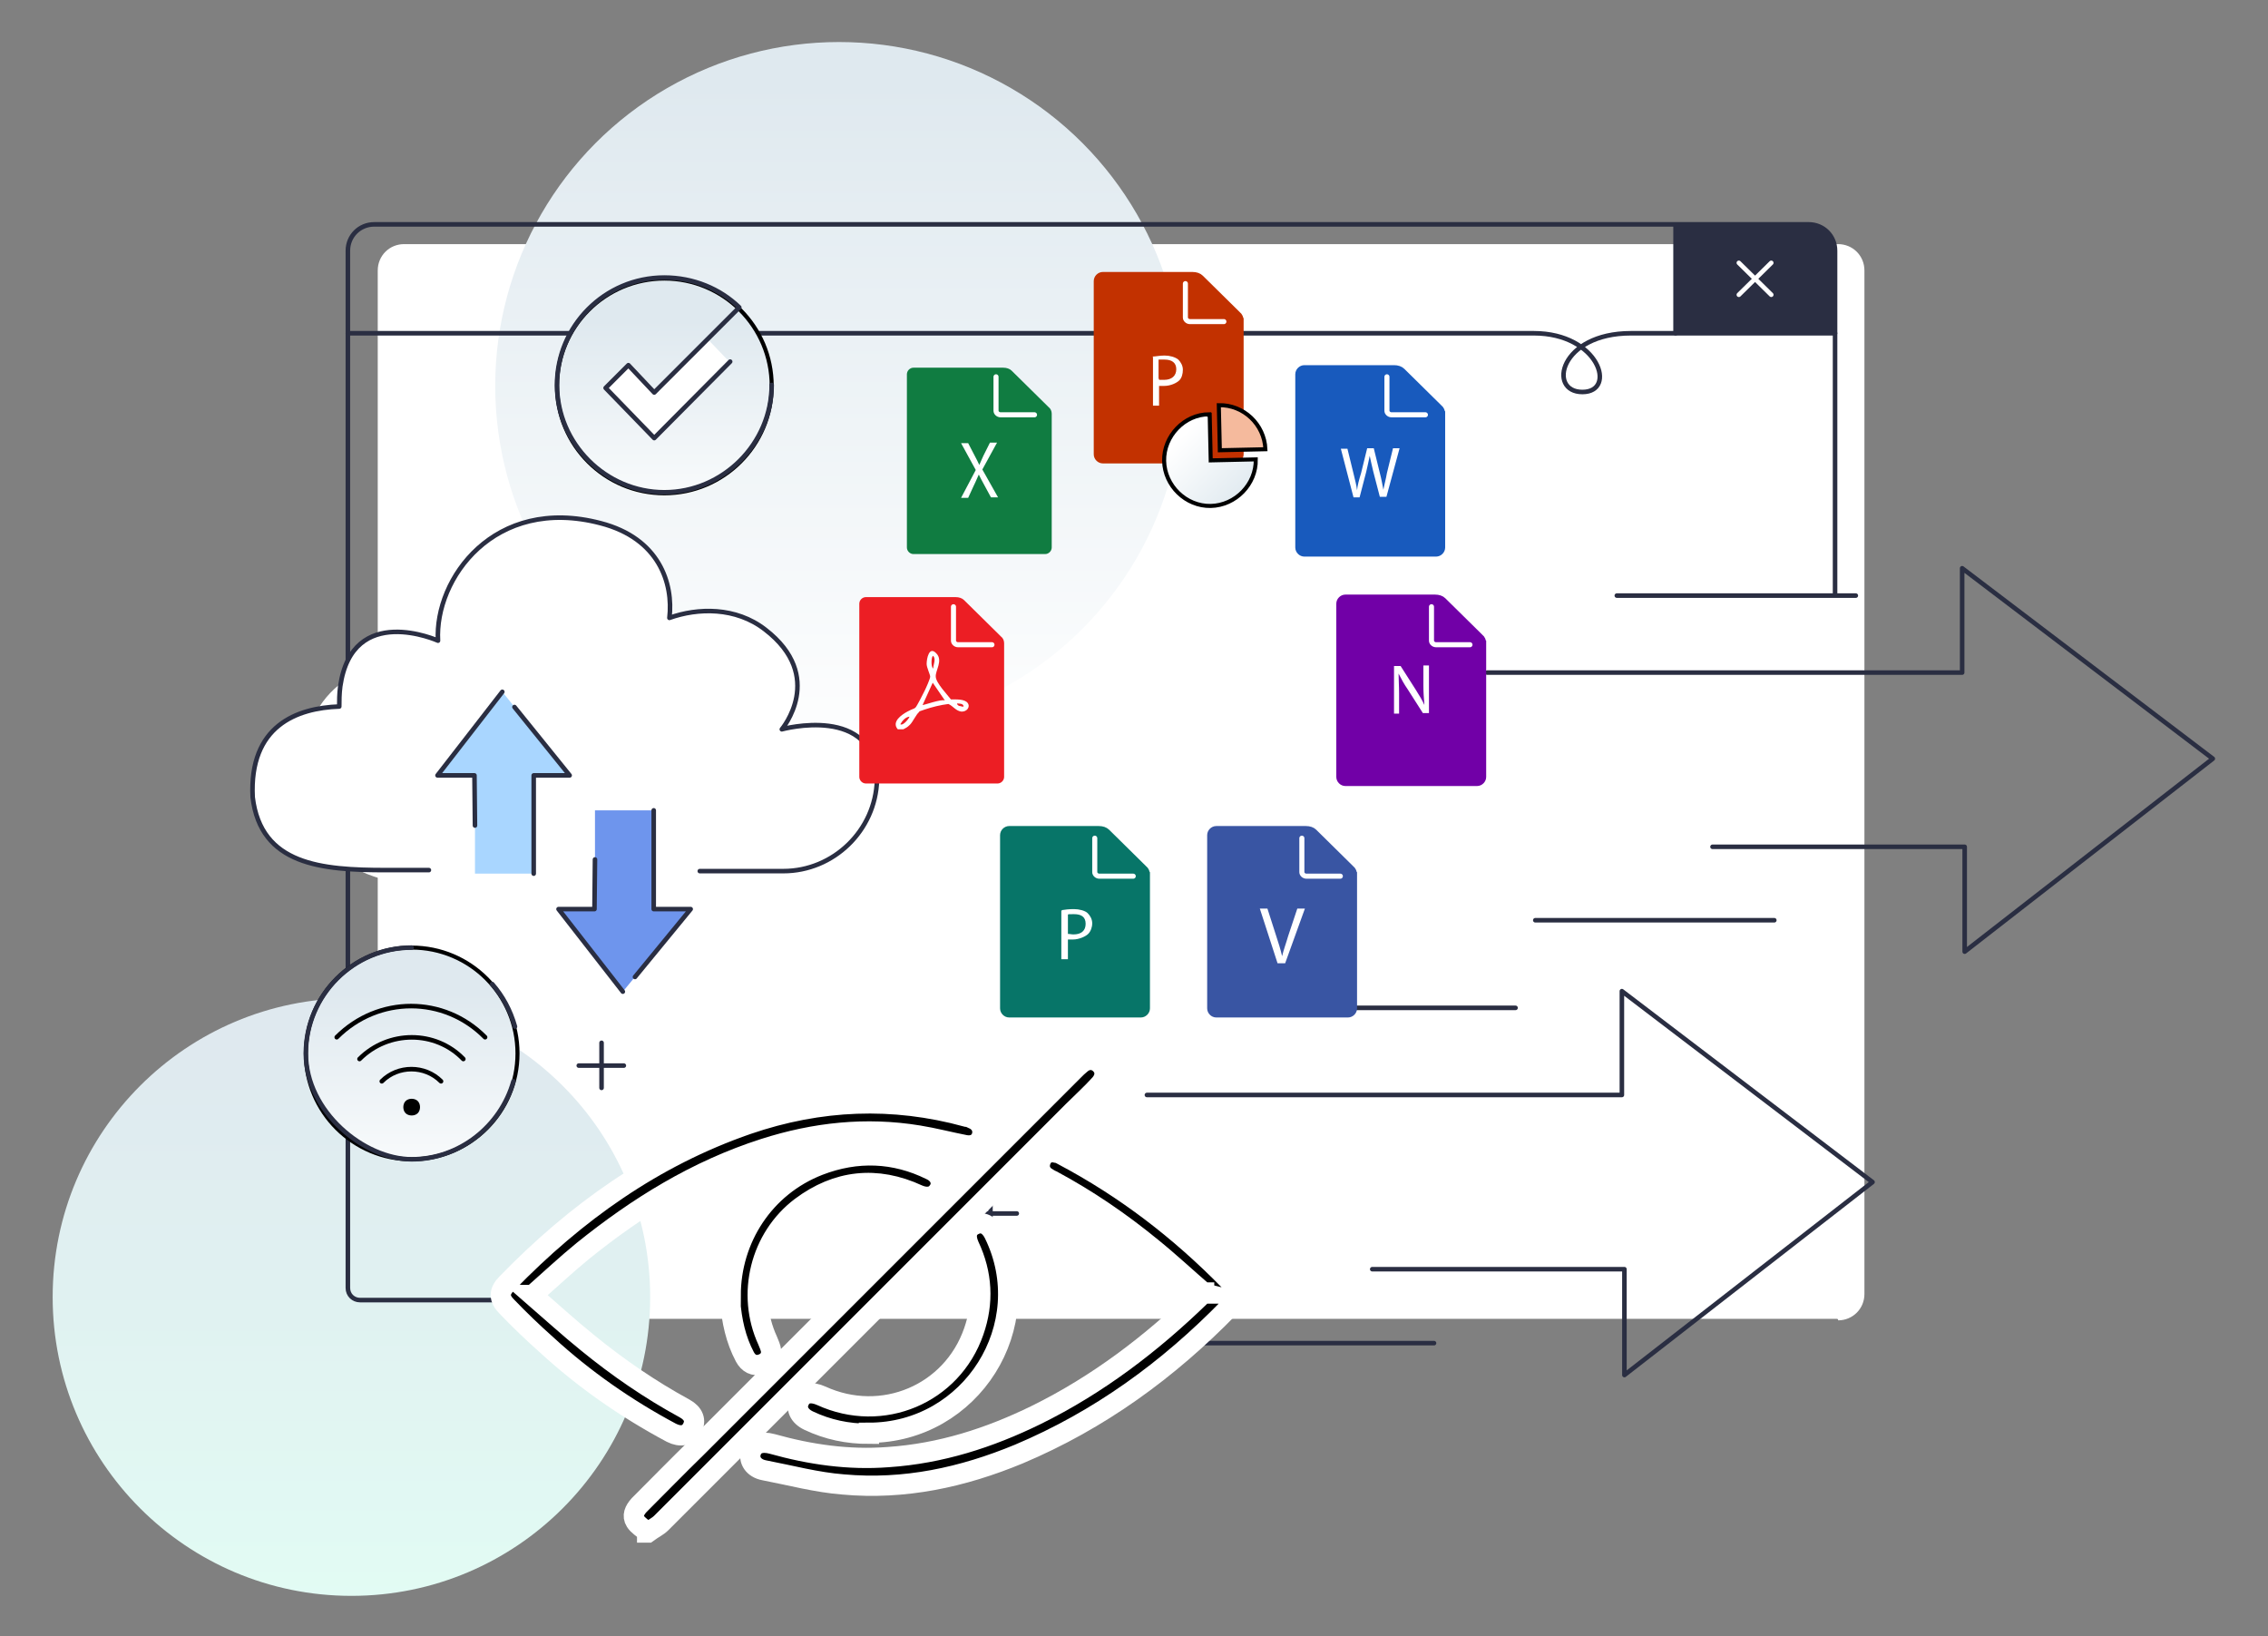 <?xml version="1.0" encoding="UTF-8"?>
<svg id="Layer_1" xmlns="http://www.w3.org/2000/svg" version="1.1" xmlns:xlink="http://www.w3.org/1999/xlink" viewBox="0 0 447.9 323.1">
  <rect x="0" y="0" width="447.9" height="323.1" fill="#808080" stroke="none"/>
  <!-- Generator: Adobe Illustrator 29.1.0, SVG Export Plug-In . SVG Version: 2.1.0 Build 142)  -->
  <defs>
    <style>
      .st0 {
        fill: url(#linear-gradient4);
      }

      .st0, .st1, .st2, .st3, .st4, .st5, .st6, .st7, .st8, .st9, .st10 {
        stroke-miterlimit: 10;
      }

      .st0, .st6, .st7, .st9 {
        stroke-width: .8px;
      }

      .st0, .st6, .st7, .st9, .st11 {
        stroke: #000;
      }

      .st1 {
        stroke-width: 4px;
      }

      .st1, .st5, .st12 {
        stroke: #fff;
      }

      .st13 {
        fill: #fff;
      }

      .st14 {
        fill: url(#linear-gradient1);
      }

      .st2 {
        fill: #c23100;
        stroke: #c23100;
      }

      .st3 {
        fill: #3955a3;
        stroke: #3955a3;
      }

      .st4 {
        fill: #185abd;
        stroke: #185abd;
      }

      .st5, .st12, .st15, .st11 {
        fill: none;
        stroke-linecap: round;
      }

      .st16 {
        isolation: isolate;
      }

      .st17 {
        fill: #2a2e42;
      }

      .st6 {
        fill: url(#linear-gradient2);
      }

      .st7 {
        fill: #f5ba9d;
      }

      .st8 {
        fill: #077568;
        stroke: #077568;
      }

      .st12, .st15, .st11 {
        stroke-linejoin: round;
        stroke-width: .9px;
      }

      .st18 {
        fill: #a9d6ff;
      }

      .st19 {
        fill: #107c41;
      }

      .st9 {
        fill: url(#linear-gradient3);
      }

      .st15 {
        stroke: #2a2e42;
      }

      .st20 {
        fill: #6e95ed;
      }

      .st21 {
        fill: url(#linear-gradient);
      }

      .st22 {
        fill: #ec1e24;
      }

      .st10 {
        fill: #7100a7;
        stroke: #7100a7;
      }
    </style>
    <linearGradient id="linear-gradient" x1="165.4" y1="2385.4" x2="165.4" y2="2248.8" gradientTransform="translate(.3 -2232.3)" gradientUnits="userSpaceOnUse">
      <stop offset="0" stop-color="#fff"/>
      <stop offset="1" stop-color="#dfe9ef"/>
    </linearGradient>
    <linearGradient id="linear-gradient1" x1="69.2" y1="2557.5" x2="69.2" y2="2438.7" gradientTransform="translate(.2 -2232.4)" gradientUnits="userSpaceOnUse">
      <stop offset="0" stop-color="#e2fdf4"/>
      <stop offset="1" stop-color="#dfe9ef"/>
    </linearGradient>
    <linearGradient id="linear-gradient2" x1="130.8" y1="2338.6" x2="130.8" y2="2295.6" gradientTransform="translate(.4 -2232.3)" gradientUnits="userSpaceOnUse">
      <stop offset="0" stop-color="#fff"/>
      <stop offset="1" stop-color="#dfe9ef"/>
    </linearGradient>
    <linearGradient id="linear-gradient3" x1="81" y1="2470.7" x2="81" y2="2428.4" gradientTransform="translate(.3 -2232.3)" gradientUnits="userSpaceOnUse">
      <stop offset="0" stop-color="#fff"/>
      <stop offset="1" stop-color="#dfe9ef"/>
    </linearGradient>
    <linearGradient id="linear-gradient4" x1="803.8" y1="-899.4" x2="821.8" y2="-899.4" gradientTransform="translate(277.3 -1118.7) rotate(43.9) scale(1 -1)" gradientUnits="userSpaceOnUse">
      <stop offset="0" stop-color="#fff"/>
      <stop offset="1" stop-color="#dfe9ef"/>
    </linearGradient>
  </defs>
  <path class="st13" d="M362.9,260.4H77.3c-1.6,0-2.7-1.2-2.7-2.7V53.4c0-2.9,2.3-5.2,5.2-5.2h283.2c2.9,0,5.2,2.3,5.2,5.2v202.1c0,2.9-2.3,5.2-5.2,5.2h0v-.2h-.1Z"/>
  <path class="st13" d="M97.3,175.7c-18.2,0-35.5-1.6-37.7-20.4-1-19.9,12.5-25.1,24.2-25.5,0-1.7,0-3.5.2-5.8,3.4-23.5,27.6-12.9,27.6-12.9-1-17.5,15.9-41.2,46-33.3,16.7,4.3,20.4,17.1,19.2,26.6,8-2.8,18.8-3.1,26.9,3.3,17.3,13.4,4.8,28.2,4.8,28.2,0,0,26.3-7.3,26.8,14.3h0c-.5,14.3-12.2,25.5-26.4,25.5h-111.9.3,0Z"/>
  <circle class="st21" cx="165.7" cy="76.2" r="67.9"/>
  <circle class="st14" cx="69.4" cy="256.1" r="59"/>
  <path class="st17" d="M330.9,44.4h26c2.9,0,5.3,2.4,5.3,5.3v16.4h-31.3v-21.3h0v-.2h0s0-.2,0-.2Z"/>
  <line class="st12" x1="343.4" y1="58.2" x2="349.8" y2="51.9"/>
  <line class="st12" x1="343.4" y1="51.9" x2="349.8" y2="58.2"/>
  <line class="st15" x1="330.9" y1="44.4" x2="330.9" y2="65.8"/>
  <path class="st15" d="M68.7,65.8h234.2c12.9,0,16.5,11.6,9.6,11.6s-4.5-11.6,9.6-11.6h40.3"/>
  <path class="st15" d="M100,256.7h-28.9c-1.3,0-2.4-1-2.4-2.4V49.5c0-2.9,2.3-5.2,5.2-5.2h283.3c2.9,0,5.2,2.3,5.2,5.2v67.8"/>
  <circle class="st6" cx="131.2" cy="76.2" r="21.2"/>
  <polygon class="st13" points="139.7 66.9 129.1 77.5 124.1 72.1 119.7 76.6 129.1 86.5 144.1 71.5 139.7 66.9"/>
  <path class="st15" d="M144.2,71.4l-15,15.1-9.6-9.9,4.5-4.5,5.1,5.4,16.8-16.8c-3.8-3.7-9.1-5.9-14.8-5.9-11.8,0-21.2,9.6-21.2,21.2s9.6,21.2,21.2,21.2,21.2-9.6,21.2-21.2"/>
  <line class="st15" x1="114.3" y1="210.4" x2="123.2" y2="210.4"/>
  <line class="st15" x1="118.8" y1="205.9" x2="118.8" y2="214.8"/>
  <line class="st15" x1="190.4" y1="239.6" x2="200.8" y2="239.6"/>
  <line class="st15" x1="195.6" y1="234.3" x2="195.6" y2="244.9"/>
  <circle class="st9" cx="81.3" cy="208" r="20.9"/>
  <path class="st15" d="M101.4,213.5c-2.5,8.9-10.7,15.4-20.1,15.4s-20.9-9.4-20.9-20.9,9.4-20.9,20.9-20.9"/>
  <path class="st15" d="M97.2,194.3c2.1,2.4,3.6,5.2,4.5,8.4"/>
  <path class="st11" d="M66.5,204.8c8.2-8.2,21.2-8.2,29.3,0"/>
  <path class="st11" d="M75.4,213.5c3.2-3.2,8.5-3.2,11.7,0"/>
  <path class="st11" d="M71,209.1c5.7-5.7,15-5.7,20.5,0"/>
  <path d="M80.1,217.4c.6-.6,1.8-.6,2.4,0s.6,1.8,0,2.4-1.8.6-2.4,0-.6-1.8,0-2.4Z"/>
  <path class="st13" d="M76.3,171.8c-12.7,0-24.7-1-26.3-14.4-.7-14.1,8.7-17.6,17.1-17.9,0-1.1,0-2.5.2-4,2.4-16.6,19.3-9,19.3-9-.7-12.2,11.1-28.7,32.1-23.2,11.6,3,14.4,11.9,13.6,18.7,5.6-2,13.1-2.2,18.9,2.3,12.1,9.3,3.3,19.7,3.3,19.7,0,0,18.5-5.1,18.8,10h0c-.3,10-8.6,18-18.5,18h-78.3v-.2h-.2Z"/>
  <path class="st15" d="M84.7,171.8h-8.5c-12.7,0-24.7-1-26.3-14.4-.7-14.1,8.7-17.6,17.1-17.9,0-1.1,0-2.5.2-4,2.4-16.6,19.3-9,19.3-9-.7-12.2,11.1-28.7,32.1-23.2,11.6,3,14.4,11.9,13.6,18.7,5.6-2,13.1-2.2,18.9,2.3,12.1,9.3,3.3,19.7,3.3,19.7,0,0,18.5-5.1,18.8,10h0c-.3,10-8.6,18-18.5,18h-16.5"/>
  <polyline class="st20" points="129.1 160 129.1 179.5 136.4 179.5 123 195.8 110.3 179.5 117.4 179.5 117.5 169.7 117.5 160"/>
  <polyline class="st15" points="123 195.8 110.3 179.5 117.4 179.5 117.5 169.7"/>
  <polyline class="st15" points="129.1 160 129.1 179.5 136.4 179.5 125.4 192.9"/>
  <polyline class="st18" points="105.4 172.5 105.4 153.1 112.5 153.1 99.2 136.6 86.4 153.1 93.7 153.1 93.8 162.9 93.8 172.5"/>
  <polyline class="st15" points="99.2 136.6 86.4 153.1 93.7 153.1 93.8 163"/>
  <polyline class="st15" points="105.4 172.5 105.4 153.1 112.5 153.1 101.6 139.6"/>
  <polyline class="st15" points="293.7 132.8 387.5 132.8 387.5 112.2 437 149.8 388 187.9 388 167.2 338.2 167.2"/>
  <line class="st15" x1="319.3" y1="117.6" x2="366.5" y2="117.6"/>
  <line class="st15" x1="303.2" y1="181.7" x2="350.4" y2="181.7"/>
  <polyline class="st15" points="226.5 216.2 320.3 216.2 320.3 195.7 369.8 233.4 320.8 271.5 320.8 250.6 271 250.6"/>
  <line class="st15" x1="252.1" y1="199" x2="299.3" y2="199"/>
  <line class="st15" x1="235.9" y1="265.2" x2="283.2" y2="265.2"/>
  <path class="st1" d="M237.9,255.4c-3.5-3-6.9-6.2-10.5-9.1-6.1-5-12.7-9.5-19.6-13.2-.5-.2-.9-.5-1.4-.8-1.1-.9-1.3-2.1-.8-3.3.6-1.3,1.7-1.7,3-1.4.5,0,.9.3,1.3.5,12.3,6.5,23.1,14.8,32.8,24.7,2.1,2.1,2.1,3.4,0,5.4-12,12.3-25.6,22.2-41.5,28.9-11.1,4.6-22.6,7.1-34.7,6-5.2-.4-10.4-1.8-15.6-2.8-2.1-.4-3.1-2-2.6-3.6s2-2.2,4.2-1.6c7.5,2.1,15.1,3.2,22.9,2.6,10.4-.7,20-3.8,29.2-8.3,12.2-6,22.8-14.1,32.5-23.5,0,0,.2-.3.4-.7h.3v.2h.1Z"/>
  <path class="st1" d="M105.1,255.7c3.8,3.3,7.3,6.5,10.9,9.4,6,4.9,12.4,9.3,19.2,13,1.8,1,2.3,2.4,1.5,3.9s-2.3,1.8-4.1.9c-9-4.8-17.3-10.6-24.7-17.4-2.7-2.4-5.3-4.9-7.8-7.5-1.6-1.6-1.6-3,0-4.6,13.6-14,29-25,47.5-31.4,14.3-4.9,28.7-5.5,43.3-1.5.4,0,.8.2,1.2.4,1.5.6,2.2,2,1.8,3.4s-1.7,2.1-3.3,1.8c-3.1-.6-6.1-1.4-9.2-1.9-10.4-1.7-20.5-.6-30.5,2.6-13.4,4.3-25,11.5-35.8,20.2-3.3,2.7-6.4,5.6-9.9,8.7h0Z"/>
  <path class="st1" d="M127.8,302.5c-.9-.8-1.8-1.3-2.3-2.1-.7-1.1-.2-2.2.7-3.2,3.8-3.8,7.6-7.7,11.5-11.5l31.3-31.3,43.1-43.1c.4-.4.8-.8,1.3-1.2,1.2-1.1,2.8-1.1,3.9,0,1.1,1.1,1.1,2.6,0,3.9-1.7,1.9-3.6,3.6-5.4,5.4l-81.3,81.3c-.7.7-1.6,1.1-2.7,1.9h-.1Z"/>
  <path class="st1" d="M144.3,255.8c0-11.2,6.6-21.5,17.4-25.7,7.5-2.9,15-2.6,22.1.9,2,.9,2.6,2.9,1.3,4.4-.8,1-2.2,1.2-3.8.5-8.2-3.8-16-2.9-23.1,2.4-8.1,6.1-10.8,17.3-6.6,26.4.3.7.6,1.4.7,2.1,0,1.3-.7,2.2-2,2.6-1.4.4-2.5-.2-3.2-1.5-1.8-3.4-2.6-7.1-2.9-11v-1.1h.1Z"/>
  <path class="st1" d="M171.6,283.1c-4.2,0-8.1-.8-11.9-2.6-1.9-.9-2.6-2.5-1.8-4,.7-1.5,2.3-1.8,4.3-.9,12,5.5,25.8-.3,30.1-12.7,2-5.7,1.7-11.4-.9-16.9-.9-2-.5-3.5,1.1-4.2,1.5-.7,2.9,0,3.8,1.8,8.9,18.1-4.5,39.3-24.7,39.3h0v.2h0Z"/>
  <g>
    <g>
      <g>
        <path class="st10" d="M293,127h0c0-.5-.2-1-.6-1.3h0l-7.1-7-.2-.2c-.4-.4-1-.6-1.7-.6h-17.7c-.7,0-1.3.6-1.3,1.3v34.2c0,.7.6,1.3,1.3,1.3h26c.7,0,1.3-.6,1.3-1.3v-26.2h0v-.2Z"/>
        <path class="st5" d="M282.7,119.8v6.7c0,.4.4.8.9.8h6.7"/>
      </g>
      <path class="st13" d="M275.3,140.9v-9.4h1.3l3,4.7c.7,1.1,1.3,2.1,1.7,3h0c-.1-1.3-.2-2.4-.2-3.9v-3.9h1.1v9.4h-1.2l-3-4.7c-.7-1-1.3-2.1-1.8-3.1h0c0,1.2.1,2.3.1,3.9v4h-1.1.1Z"/>
    </g>
    <g>
      <path class="st22" d="M198.3,127h0c0-.5-.2-1-.6-1.3h0l-7.1-7-.2-.2c-.4-.4-1-.6-1.7-.6h-17.7c-.7,0-1.3.6-1.3,1.3v34.2c0,.7.6,1.3,1.3,1.3h26c.7,0,1.3-.6,1.3-1.3v-26.2h0v-.2Z"/>
      <path class="st5" d="M188.3,119.8v6.7c0,.4.4.8.9.8h6.7"/>
      <path class="st13" d="M178.3,144h-1c-1.3-1.5.8-2.9,1.9-3.5s1.3-.5,1.6-.8,1.5-2.7,1.8-3.3,1.1-2.4,1.1-2.8-.7-1.8-.7-2.5c0-1.1.5-3.6,1.9-2.1,1.4,1.4-.2,3.4-.1,4.6,0,1.2,2.4,3.7,3,4.5,1,0,2.7-.1,3.3.7s-.2,1.8-1.3,1.7c-1.1-.2-1.6-1.1-2.5-1.5-1.6.2-3.2.6-4.7,1.1s-.9.3-1.1.5c-.6.5-1.2,1.9-1.8,2.5s-.8.6-1.3.9h0ZM184.3,132c0-.8.6-1.8,0-2.5-.4,0-.5,2.2,0,2.5ZM186.6,138.3l-2.4-3.5-2,4.4c.1.1,3.6-1.2,4.4-.9h0ZM190.3,139.5c0-.6-.9-.6-1.3-.6,0,.3.4.5.5.5.3,0,.5.2.8.1ZM179.6,141.5c-.8.1-1.4.8-1.8,1.5.6.4,1.9-1.4,1.8-1.5Z"/>
    </g>
  </g>
  <g>
    <g>
      <path class="st8" d="M226.6,172.7h0c0-.5-.2-1-.6-1.3h0l-7.1-7-.2-.2c-.4-.4-1-.6-1.7-.6h-17.7c-.7,0-1.3.6-1.3,1.3v34.2c0,.7.6,1.3,1.3,1.3h26c.7,0,1.3-.6,1.3-1.3v-26.2h0v-.2Z"/>
      <path class="st5" d="M216.2,165.5v6.7c0,.4.4.8.9.8h6.7"/>
      <path class="st13" d="M209.7,179.7c.6-.1,1.4-.2,2.4-.2s2.2.3,2.7.8.9,1.2.9,2-.3,1.6-.8,2.1-1.8,1.1-3,1.1-.7,0-1,0v3.9h-1.3v-9.6h.1ZM211,184.4c.3,0,.6.1,1,.1,1.5,0,2.4-.7,2.4-2.1s-.9-1.9-2.3-1.9-1,0-1.2.1v3.8h.1Z"/>
    </g>
    <g>
      <g>
        <path class="st3" d="M267.5,172.7h0c0-.5-.2-1-.6-1.3h0l-7.1-7-.2-.2c-.4-.4-1-.6-1.7-.6h-17.7c-.7,0-1.3.6-1.3,1.3v34.2c0,.7.6,1.3,1.3,1.3h26c.7,0,1.3-.6,1.3-1.3v-26.2h0v-.2Z"/>
        <path class="st5" d="M257.1,165.5v6.7c0,.4.4.8.9.8h6.7"/>
      </g>
      <path class="st13" d="M252.3,190.2l-3.5-10.8h1.5l1.7,5.3c.5,1.5.9,2.8,1.2,4.1h0c.3-1.3.8-2.6,1.2-4l1.8-5.4h1.5l-3.9,10.8h-1.5,0Z"/>
    </g>
  </g>
  <g>
    <g>
      <path class="st4" d="M284.9,81.7h0c0-.5-.2-1-.6-1.3h0l-7.1-7-.2-.2c-.4-.4-1-.6-1.7-.6h-17.7c-.7,0-1.3.6-1.3,1.3v34.2c0,.7.6,1.3,1.3,1.3h26c.7,0,1.3-.6,1.3-1.3v-26.2h0v-.2Z"/>
      <path class="st5" d="M273.9,74.4v6.7c0,.4.4.8.9.8h6.7"/>
      <g class="st16">
        <g class="st16">
          <path class="st13" d="M267.3,98.2l-2.5-9.6h1.3l1.2,4.9c.3,1.2.6,2.4.7,3.3h0c.1-1,.4-2.1.8-3.4l1.2-4.9h1.3l1.2,4.9c.3,1.1.5,2.3.7,3.3h0c.2-1.1.5-2.1.7-3.3l1.2-4.9h1.3l-2.6,9.6h-1.3l-1.3-5c-.3-1.2-.5-2.2-.7-3.1h0c-.2,1-.4,1.9-.7,3.2l-1.3,5h-1.3,0Z"/>
        </g>
      </g>
    </g>
    <path class="st19" d="M207.7,81.7h0c0-.5-.2-1-.6-1.3h0l-7.1-7-.2-.2c-.4-.4-1-.6-1.7-.6h-17.7c-.7,0-1.3.6-1.3,1.3v34.2c0,.7.6,1.3,1.3,1.3h26c.7,0,1.3-.6,1.3-1.3v-26.2h0v-.2Z"/>
  </g>
  <path class="st5" d="M196.7,74.4v6.7c0,.4.4.8.9.8h6.7"/>
  <g>
    <path class="st2" d="M245.1,63.3h0c0-.5-.2-1-.6-1.3h0l-7.1-7-.2-.2c-.4-.4-1-.6-1.7-.6h-17.7c-.7,0-1.3.6-1.3,1.3v34.2c0,.7.6,1.3,1.3,1.3h26c.7,0,1.3-.6,1.3-1.3v-26.2h0v-.2Z"/>
    <path class="st5" d="M234.1,56v6.7c0,.4.4.8.9.8h6.7"/>
    <path class="st0" d="M238.8,81.8h0c-4.9,0-9,4.3-8.9,9.2s4.3,9,9.2,8.9,9-4.3,8.9-9.2l-8.9.2-.2-9h-.1Z"/>
    <path class="st7" d="M240.9,88.9l9-.2c-.2-4.9-4.3-8.8-9.2-8.7l.2,8.8h0Z"/>
    <g class="st16">
      <g class="st16">
        <path class="st13" d="M227.6,70.4c.6,0,1.4-.2,2.4-.2s2.1.3,2.7.8c.5.5.9,1.2.9,2s-.2,1.6-.7,2.1-1.7,1.1-3,1.1h-1v3.9h-1.2v-9.6h0ZM228.9,75h1c1.5,0,2.4-.8,2.4-2.1s-.9-1.9-2.3-1.9-1,0-1.2,0v3.8h.1Z"/>
      </g>
    </g>
  </g>
  <g class="st16">
    <g class="st16">
      <path class="st13" d="M195.7,98.2l-1.3-2.4c-.5-.9-.8-1.5-1.1-2.1h0c-.3.6-.5,1.2-1,2.2l-1.1,2.4h-1.4l2.9-5.5-2.9-5.3h1.4l1.3,2.5c.4.7.6,1.2.9,1.8h0c.3-.6.5-1.2.8-1.8l1.3-2.6h1.4l-2.9,5.3,3.1,5.5h-1.4Z"/>
    </g>
  </g>
</svg>